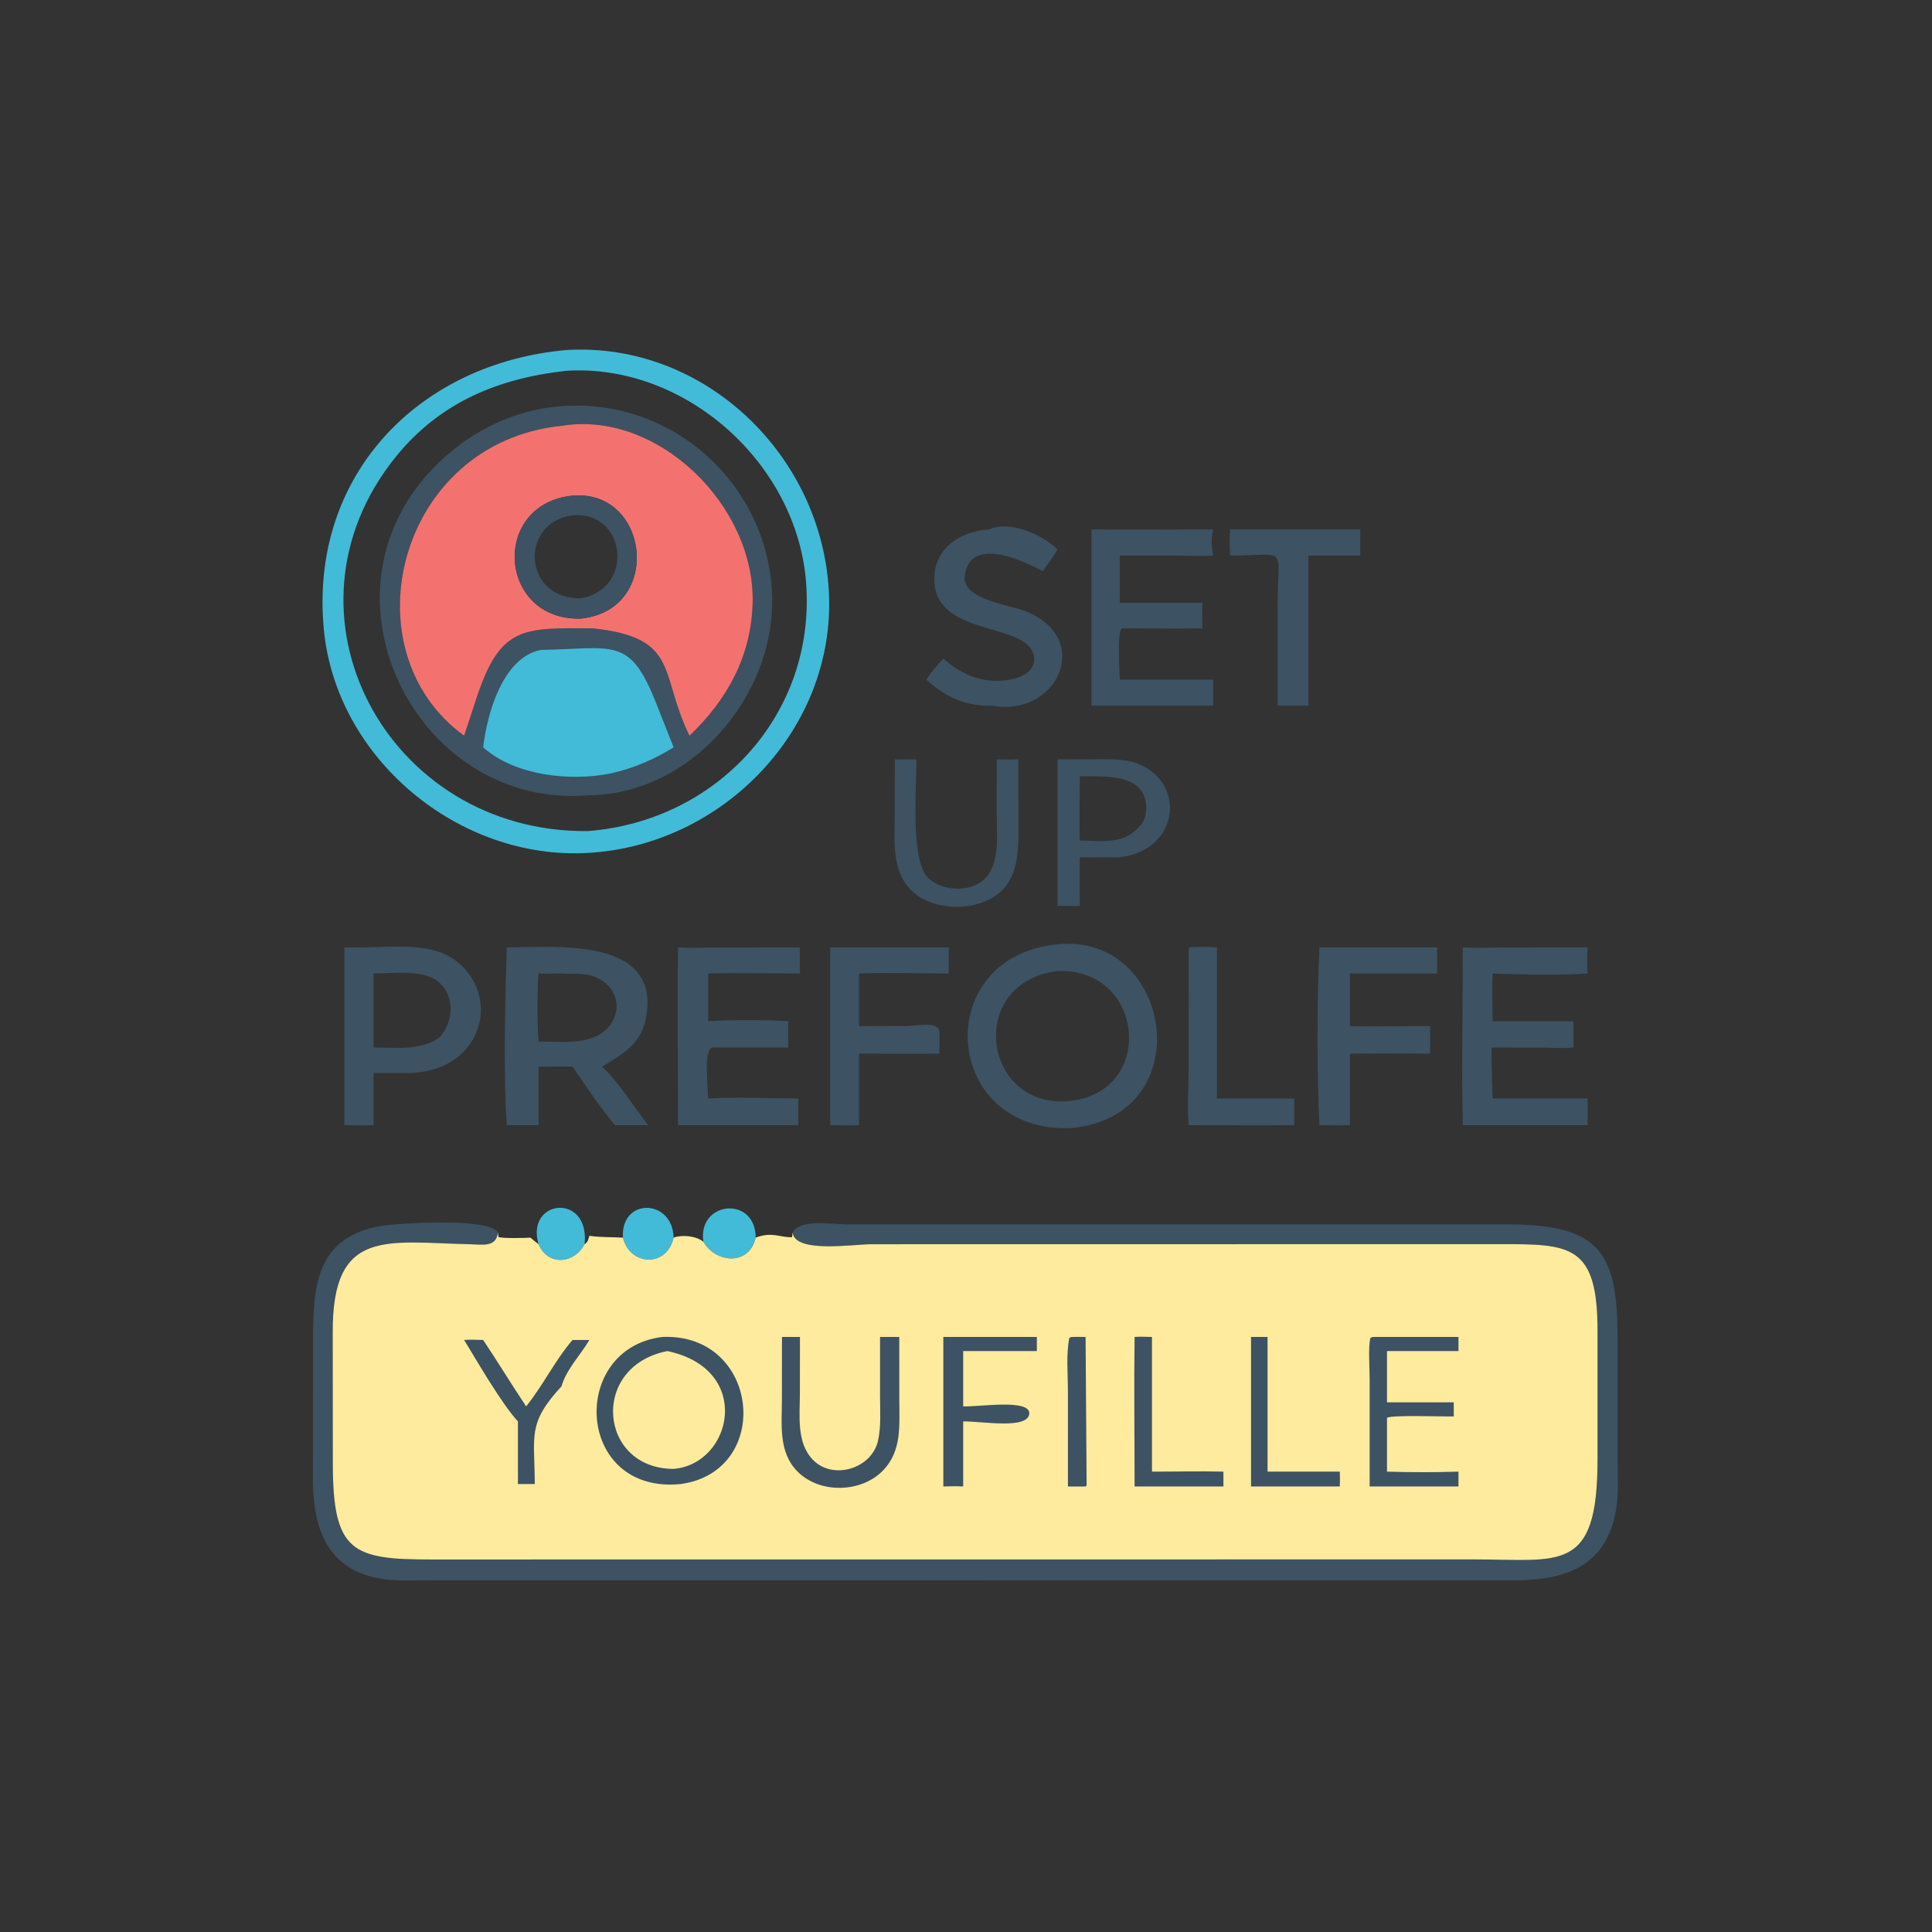 <?xml version="1.0" encoding="utf-8" ?>
<svg xmlns="http://www.w3.org/2000/svg" xmlns:xlink="http://www.w3.org/1999/xlink" width="512" height="512">
	<rect width="100%" height="100%" fill="#333333" stroke="none"/>
	<path fill="#42BBD8" d="M142.724 329.725C139.209 317.776 156.362 315.993 154.92 329.725C152.248 334.896 145.237 335.663 142.724 329.725Z"/>
	<path fill="#42BBD8" d="M165.086 327.986C164.427 317.344 178.235 317.596 178.516 327.986C176.733 335.991 166.921 335.513 165.086 327.986Z"/>
	<path fill="#42BBD8" d="M186.41 329.09C184.773 318.279 200.226 316.759 200.264 327.986C198.585 335.494 189.728 334.818 186.41 329.09Z"/>
	<path fill="#3D5263" d="M237.137 201.233C239.029 201.33 240.953 201.248 242.848 201.233C242.914 208.591 241.302 227.207 245.623 232.258C249.037 236.25 257.085 236.644 260.864 232.99C265.127 228.868 264.136 221.1 264.143 215.77L264.145 201.233C266.069 201.323 267.954 201.323 269.877 201.233L269.877 205.747L269.887 216.775C269.884 222.831 270.414 230.603 266.047 235.456C260.35 241.786 247.587 241.888 241.57 236.018C236.194 230.773 237.111 222.702 237.115 215.867L237.137 201.233Z"/>
	<path fill="#3D5263" d="M315.019 251.068C317.541 250.903 319.973 250.875 322.496 251.068L322.496 291.105L342.979 291.105L342.979 298.179C333.665 298.292 324.336 298.162 315.019 298.179C314.576 293.184 315.008 287.947 315.013 282.918L315.019 251.068Z"/>
	<path fill="#3D5263" d="M326.019 140.291L360.487 140.291L360.487 147.243L346.72 147.243L346.72 173.625L346.72 187.012L338.593 187.012L338.594 160.524C338.587 144.207 341.692 147.193 326.019 147.243C325.838 144.915 325.814 142.617 326.019 140.291Z"/>
	<path fill="#3D5263" d="M220.01 251.068L251.42 251.068L251.42 257.985C243.525 257.989 235.543 257.696 227.657 257.985L227.657 271.935L240.137 271.902C243.462 271.869 248.926 270.437 248.971 273.687L248.971 279.229C241.87 279.31 234.759 279.23 227.657 279.229L227.657 298.179C225.102 298.275 222.565 298.237 220.01 298.179L220.01 251.068Z"/>
	<path fill="#3D5263" d="M349.654 251.068L380.857 251.068L380.857 257.985L357.741 257.985L357.741 271.935C364.816 272.122 371.917 271.856 378.996 271.935L378.996 274.997L378.996 279.229C371.915 279.132 364.823 279.218 357.741 279.229L357.741 298.179C355.051 298.267 352.346 298.194 349.654 298.179C348.987 284.358 349.031 264.933 349.654 251.068Z"/>
	<path fill="#3D5263" d="M280.252 201.233L289.258 201.221C294.467 201.2 299.775 200.799 304.327 203.813C314.237 210.376 311.019 225.611 296.749 227.17C293.227 227.273 289.678 227.176 286.154 227.17C286.105 231.468 286.153 235.771 286.154 240.069C284.191 240.125 282.216 240.075 280.252 240.069L280.252 201.233ZM286.154 205.747C286.134 211.41 286.031 217.088 286.154 222.75C290.748 222.786 297.093 223.71 300.678 220.247C302.522 218.649 303.59 217.348 303.733 214.788C304.285 204.949 293.015 205.703 286.154 205.747Z"/>
	<path fill="#3D5263" d="M262.141 140.291C267.704 137.796 276.373 141.764 280.252 145.602C279.136 147.617 277.651 149.496 276.324 151.38C271.161 148.566 257.112 141.935 255.666 152.553C254.807 158.865 267.603 160.303 271.759 161.957C289.985 169.211 280.147 190.202 262.938 187.012C255.951 187.214 250.59 184.783 245.473 180.102C246.814 178.061 248.297 176.309 249.993 174.556C254.335 178.22 258.556 180.427 264.366 180.43C267.828 180.432 274.404 179.126 274.05 174.398C273.324 164.697 248.804 169.086 247.649 154.57C246.945 145.71 254.099 140.84 262.141 140.291Z"/>
	<path fill="#3D5263" d="M289.249 140.291C299.983 140.456 310.748 140.299 321.484 140.291C320.923 142.842 321.071 144.671 321.484 147.243C318.685 147.433 315.776 147.267 312.967 147.259L296.749 147.243L296.749 159.747L318.63 159.747C318.541 161.999 318.608 164.263 318.63 166.517C311.584 166.671 304.503 166.521 297.453 166.517C295.883 166.728 296.737 178.131 296.749 180.102L321.484 180.102L321.484 187.012L289.249 187.012L289.249 140.291Z"/>
	<path fill="#3D5263" d="M179.691 251.068C183.187 251.304 186.844 251.09 190.354 251.087L211.999 251.068C211.96 253.373 211.992 255.68 211.999 257.985C203.899 257.991 195.765 257.786 187.67 257.985L187.67 270.634C193.14 270.246 203.38 270.271 208.896 270.634L208.896 277.598L188.938 277.598C186.31 277.739 187.658 288.421 187.67 291.105C195.556 290.671 203.634 291.105 211.542 291.105L211.542 298.179L179.691 298.179C179.692 282.482 179.494 266.762 179.691 251.068Z"/>
	<path fill="#3D5263" d="M387.643 251.068C391.348 251.297 395.185 251.086 398.904 251.083L420.746 251.068C420.538 253.405 420.589 255.644 420.746 257.985C413.771 258.485 402.616 258.276 395.549 257.985C395.392 262.174 395.487 266.441 395.549 270.634L416.988 270.634L416.988 277.598C414.309 277.91 411.495 277.647 408.795 277.619L395.549 277.598L395.346 277.672C395.085 278.234 395.554 289.752 395.549 291.105L420.746 291.105L420.746 298.179L387.643 298.179C387.324 282.505 387.642 266.75 387.643 251.068Z"/>
	<path fill="#3D5263" d="M95.838 251.068C104.243 251.073 115.123 249.392 121.827 255.415C132.931 265.39 127.053 283.983 108.52 284.352L98.992 284.352L98.992 298.179C96.43 298.328 93.829 298.207 91.263 298.179L91.263 251.068L95.838 251.068ZM98.992 257.985L98.992 277.598C104.659 277.607 111.572 278.481 116.397 274.997C120.029 271.168 120.674 264.547 116.694 260.631C112.675 256.677 104.224 258.003 98.992 257.985Z"/>
	<path fill="#3D5263" d="M134.32 251.068C147.082 251.033 176.274 248.033 170.961 270.79C169.529 276.923 164.497 279.656 159.55 282.7C163.559 286.156 168.253 293.751 171.783 298.179L166.938 298.179L162.999 298.179C160.042 294.913 154.461 286.672 151.726 282.7C148.739 282.594 145.715 282.692 142.724 282.7L142.724 298.179L134.32 298.179C133.359 284.876 133.868 264.475 134.32 251.068ZM148.82 257.985C146.785 258.022 144.758 258.053 142.724 257.985C142.349 260.307 142.374 273.629 142.724 276.002C147.249 276.022 152.791 276.629 157.054 274.997C165.062 272.034 165.865 261.893 157.246 258.718C154.707 257.783 151.504 258.197 148.82 257.985Z"/>
	<path fill="#3D5263" d="M279.382 250.345C310.68 246.226 318.629 295.709 283.931 298.934C249.915 300.469 246.417 254.302 279.382 250.345ZM280.252 257.347C256.343 260.266 260.233 292.839 282.199 291.851C306.483 290.697 303.826 256.396 280.252 257.347Z"/>
	<path fill="#3D5263" d="M210.031 326.619C211.837 322.913 221.094 324.484 224.511 324.488L399.834 324.49C424.676 324.493 428.68 332.55 428.694 355.244L428.692 387.553C428.714 391.799 428.98 396.269 428.215 400.459C425.342 416.177 413.325 418.918 400.128 418.806L114.056 418.784C109.508 418.788 104.661 419.128 100.186 418.252C85.588 415.392 82.825 403.331 82.912 391.022L82.98 355.22C82.955 341.639 83.395 327.88 100.93 324.898C105.097 324.189 129.662 322.551 131.942 326.619C131.557 330.646 127.702 329.804 124.66 329.739C102.481 329.262 88.061 325.291 88.172 353.018L88.198 387.749C88.21 411.318 93.315 413.292 114.318 413.282L390.424 413.261C413.5 413.257 423.408 417.122 423.36 386.667L423.361 352.885C423.428 329.743 416.108 329.701 397.455 329.71L231.048 329.736C225.904 329.737 210.702 332.202 210.031 326.619Z"/>
	<path fill="#42BBD8" d="M150.136 92.755C186.751 90.607 217.677 120.615 219.652 156.633C221.652 193.114 191.561 224.103 155.722 226.036C121.603 227.973 89.05 201.076 85.812 166.724C81.981 126.074 110.84 96.239 150.136 92.755ZM150.136 98.263C132.2 100.22 116.606 106.541 104.85 121.107C71.403 162.55 102.592 220.744 155.722 220.247C189.871 217.664 216.255 189.43 213.628 154.439C211.268 123.006 181.839 96.317 150.136 98.263Z"/>
	<path fill="#3D5263" d="M148.82 107.646C178.565 105.366 204.158 128.889 204.631 158.624C205.047 184.791 183.114 210.393 156.189 210.75L155.903 210.776C111.678 214.428 83.189 160.499 112.786 126.267C121.905 115.722 134.834 108.633 148.82 107.646ZM148.82 112.849C105.418 117.283 91.75 172.301 122.996 194.969L126.474 184.434C132.695 165.892 138.767 166.395 157.054 166.517C180.338 168.936 174.623 178.59 182.729 194.969C192.802 185.366 199.095 173.816 199.46 159.783C200.129 133.98 174.259 108.63 148.82 112.849Z"/>
	<path fill="#42BBD8" d="M143.295 172.239C162.839 171.899 166.906 168.511 173.989 186.62L178.516 198.045C173.391 201.269 167.717 203.662 161.806 204.972C150.993 207.156 136.377 205.527 128.037 198.045C129.067 189.307 133.156 174.279 143.295 172.239Z"/>
	<path fill="#F37270" d="M148.82 112.849C174.259 108.63 200.129 133.98 199.46 159.783C199.095 173.816 192.802 185.366 182.729 194.969C174.623 178.59 180.338 168.936 157.054 166.517C138.767 166.395 132.695 165.892 126.474 184.434L122.996 194.969C91.75 172.301 105.418 117.283 148.82 112.849ZM151.726 131.345C129.892 133.596 132.05 164.631 153.996 163.926C175.773 161.619 172.137 129.605 151.726 131.345Z"/>
	<path fill="#3D5263" d="M151.726 131.345C172.137 129.605 175.773 161.619 153.996 163.926C132.05 164.631 129.892 133.596 151.726 131.345ZM151.726 136.586C137.523 138.409 138.545 158.911 153.996 158.54C168.43 155.891 165.777 135.22 151.726 136.586Z"/>
	<path fill="#FEEB9D" d="M131.942 326.619L132.09 327.805C133.202 328.241 139.047 328.081 140.586 327.986C141.288 328.577 141.979 329.189 142.724 329.725C145.237 335.663 152.248 334.896 154.92 329.725C155.797 329.212 155.911 328.415 156.189 327.502C159.16 327.936 162.099 327.814 165.086 327.986C166.921 335.513 176.733 335.991 178.516 327.986C180.776 327.163 184.5 327.499 186.41 329.09C189.728 334.818 198.585 335.494 200.264 327.986C204.679 326.309 206.8 328.021 209.92 327.864L210.031 326.619C210.702 332.202 225.904 329.737 231.048 329.736L397.455 329.71C416.108 329.701 423.428 329.743 423.361 352.885L423.36 386.667C423.408 417.122 413.5 413.257 390.424 413.261L114.318 413.282C93.315 413.292 88.21 411.318 88.198 387.749L88.172 353.018C88.061 325.291 102.481 329.262 124.66 329.739C127.702 329.804 131.557 330.646 131.942 326.619Z"/>
	<path fill="#3D5263" d="M283.931 354.305C285.183 354.271 286.439 354.299 287.692 354.305L287.966 393.67L287.692 393.928C286.135 393.972 284.573 393.938 283.015 393.928L283.008 368.598C283.009 364.149 282.504 358.895 283.384 354.547L283.931 354.305Z"/>
	<path fill="#3D5263" d="M331.537 354.305L335.916 354.305L335.916 389.997L355.065 389.997C355.117 391.315 355.106 392.611 355.065 393.928L331.537 393.928L331.537 354.305Z"/>
	<path fill="#3D5263" d="M300.678 354.305C302.206 354.197 303.75 354.277 305.28 354.305L305.28 389.997C311.588 390.015 317.913 389.831 324.218 389.997L324.218 393.928L300.678 393.928C300.68 380.728 300.496 367.503 300.678 354.305Z"/>
	<path fill="#3D5263" d="M122.996 355.103C124.665 354.984 126.364 355.072 128.037 355.103C131.932 360.911 135.546 366.893 139.433 372.703C143.908 367.166 147.067 360.523 151.726 355.103L156.189 355.103C153.901 359.04 150.042 362.949 148.82 367.362C139.651 377.341 141.701 380.362 141.712 393.278C140.228 393.305 138.74 393.281 137.256 393.278L137.256 376.695C133.023 372.125 126.397 360.684 122.996 355.103Z"/>
	<path fill="#3D5263" d="M249.993 354.305L274.773 354.305L274.773 358.047L255.254 358.047L255.254 372.703C259.51 372.86 272.592 370.718 272.779 374.464C272.725 378.987 260.028 376.581 255.254 376.695L255.254 393.928C253.503 393.821 251.746 393.892 249.993 393.928L249.993 354.305Z"/>
	<path fill="#3D5263" d="M363.803 354.305L386.51 354.305L386.51 358.047L367.569 358.047L367.569 371.636L385.259 371.636L385.259 375.37C383.168 375.451 368.509 374.914 367.569 375.753L367.569 376.695L367.569 389.997C373.809 390.191 380.268 390.199 386.51 389.997L386.51 393.928L362.97 393.928L362.971 365.447C362.978 362.743 362.535 356.711 363.195 354.519L363.803 354.305Z"/>
	<path fill="#3D5263" d="M207.23 354.305L211.999 354.305L211.978 369.294C211.976 375.1 210.998 382.364 215.473 386.91C220.789 392.311 230.966 389.217 232.667 381.883C233.547 378.088 233.216 373.78 233.221 369.894L233.222 354.305L238.32 354.305L238.32 359.236L238.329 371.25C238.331 377.788 238.989 384.449 234.111 389.589C228.382 395.626 217.36 395.932 211.426 390.05C206.213 384.881 207.21 377.54 207.212 370.839L207.23 354.305Z"/>
	<path fill="#3D5263" d="M175.53 354.305C201.311 353.212 205.001 389.773 180.488 393.278C152.51 396.151 150.648 357.357 175.53 354.305Z"/>
	<path fill="#FEEB9D" d="M176.86 358.047C199.723 362.864 194.077 387.998 178.516 389.268C158.659 389.266 156.215 362.09 176.86 358.047Z"/>
</svg>
